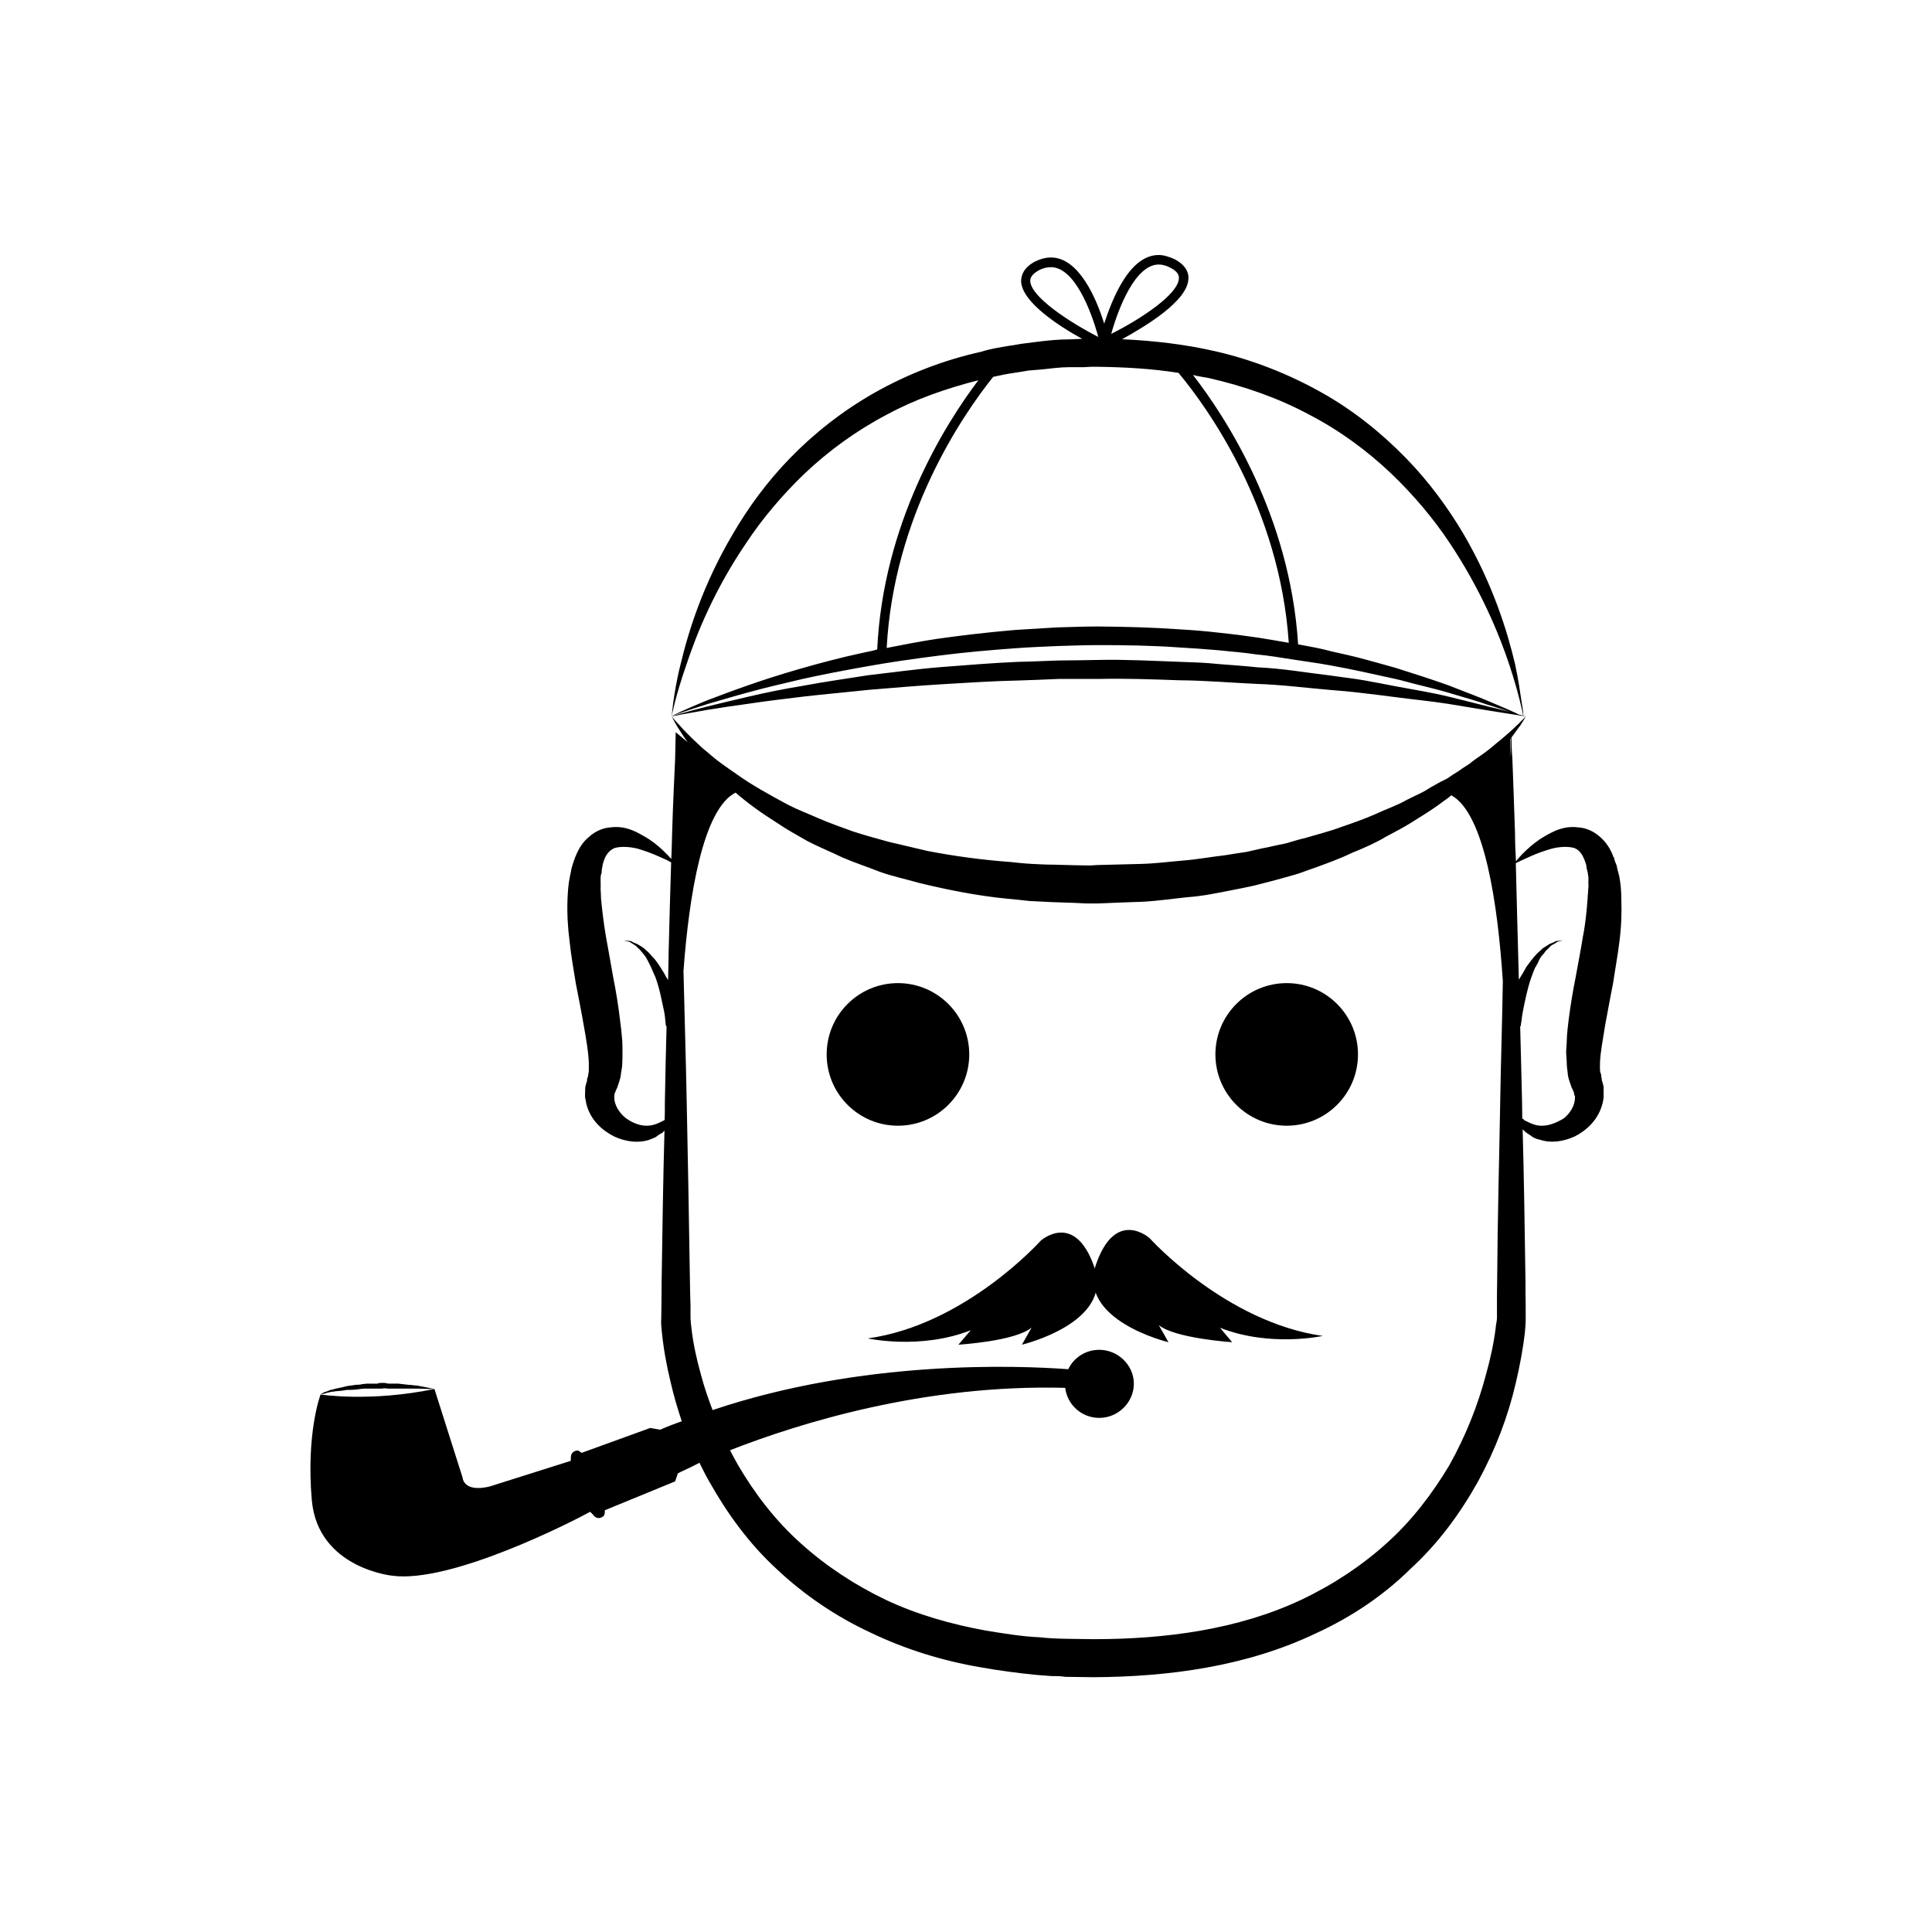 <?xml version="1.0" encoding="UTF-8"?>
<!-- Uploaded to: SVG Repo, www.svgrepo.com, Generator: SVG Repo Mixer Tools -->
<svg fill="#000000" width="800px" height="800px" version="1.1" viewBox="144 144 512 512" xmlns="http://www.w3.org/2000/svg">
 <g>
  <path d="m400.86 423.43c0 10.434-8.461 18.895-18.895 18.895-10.434 0-18.891-8.461-18.891-18.895 0-10.434 8.457-18.895 18.891-18.895 10.434 0 18.895 8.461 18.895 18.895"/>
  <path d="m503.88 423.43c0 10.434-8.457 18.895-18.891 18.895-10.434 0-18.895-8.461-18.895-18.895 0-10.434 8.461-18.895 18.895-18.895 10.434 0 18.891 8.461 18.891 18.895"/>
  <path d="m419.8 472.8s-19.949 22.32-45.848 25.895c0 0 14.008 3.074 27.305-2.168l-3.269 3.828s15.113-0.906 19.398-4.535l-2.57 4.535s24.434-5.793 19.195-20.555c-5.242-15.062-14.211-7-14.211-7z"/>
  <path d="m448.67 472.14s20 22.219 45.848 25.895c0 0-13.906 3.074-27.207-2.168l3.223 3.832s-15.215-1.008-19.445-4.535l2.57 4.535s-24.336-5.793-19.195-20.656c5.238-15.016 14.207-6.902 14.207-6.902z"/>
  <path d="m230.27 513.25c0.402-0.199 0.855-0.199 1.461-0.402 0.555 0 1.211-0.203 1.914-0.203 0.656-0.098 1.461-0.098 2.215-0.301 0.805 0 1.664 0 2.57-0.102 0.859-0.148 1.816-0.25 2.723-0.25h2.82 1.41c0.504-0.203 0.957 0 1.41 0h2.769 2.519 2.266c2.871 0.102 4.785 0.102 4.785 0.102 0.004 0-1.859-0.406-4.629-0.91-0.754 0-1.562-0.203-2.316-0.203-0.91-0.098-1.715-0.199-2.621-0.301h-2.769c-0.508-0.199-0.961-0.199-1.414-0.199s-0.957 0-1.41 0.203h-2.871l-0.707 0.098c-0.25 0-0.453 0-0.656 0.102-0.551 0.102-0.953 0.102-1.41 0.102-0.957 0.199-1.762 0.199-2.617 0.402-0.805 0.203-1.562 0.402-2.215 0.504-0.656 0.102-1.312 0.402-1.918 0.453-0.555 0.203-1.059 0.504-1.41 0.504-0.855 0.402-1.258 0.707-1.258 0.707s0.152-0.102 0.402-0.102c0.199 0 0.555-0.102 0.957-0.203z"/>
  <path d="m573.11 376.17-0.402-1.512c-0.102-0.453-0.203-0.805-0.254-1.207l-0.453-1.16-0.203-0.656-0.051-0.051v-0.402l-0.199-0.051-0.102-0.402c-0.707-1.812-1.863-3.625-3.477-4.988-1.613-1.461-3.727-2.367-5.691-2.469-3.828-0.504-6.551 1.008-8.766 2.266-2.066 1.16-3.68 2.523-4.988 3.731-1.312 1.262-2.32 2.316-2.773 3.023-0.152-2.57-0.25-4.988-0.25-7.305-0.254-8.566-0.555-15.367-0.707-19.902-0.199-2.617-0.25-4.484-0.25-5.641 0.957-1.211 1.711-2.418 2.316-3.125 1.059-1.613 1.512-2.519 1.512-2.519s-2.621 3.023-7.961 7.305c-1.16 1.008-2.672 2.219-4.383 3.379-0.855 0.602-1.762 1.207-2.57 1.914-0.906 0.602-1.863 1.156-2.871 1.914-1.059 0.656-2.016 1.258-3.074 2.016-1.059 0.504-2.266 1.105-3.426 1.812-1.16 0.555-2.215 1.41-3.527 2.016-1.309 0.605-2.469 1.207-3.828 1.863-2.418 1.41-5.441 2.418-8.211 3.727-2.769 1.211-5.844 2.32-8.969 3.379-3.074 1.156-6.297 1.965-9.723 2.973-1.613 0.352-3.273 0.906-5.039 1.41-1.711 0.352-3.477 0.703-5.188 1.105-1.766 0.305-3.578 0.809-5.293 1.16-1.863 0.254-3.676 0.555-5.488 0.855-3.629 0.406-7.356 1.109-11.086 1.41-3.727 0.305-7.457 0.809-11.285 0.91-3.981 0.098-7.91 0.199-11.789 0.301l-1.512 0.102h-1.258l-2.922-0.051-5.746-0.152c-1.965 0-3.879-0.102-5.742-0.203-2.016-0.102-3.777-0.301-5.691-0.504-7.559-0.551-14.914-1.559-21.969-2.918-3.477-0.809-6.902-1.613-10.277-2.418-3.324-0.91-6.648-1.816-9.672-2.824-3.176-1.156-6.195-2.215-8.969-3.426-2.82-1.258-5.641-2.316-8.16-3.625-5.141-2.773-9.773-5.344-13.605-8.113-1.965-1.359-3.727-2.57-5.34-3.828-0.855-0.656-1.562-1.309-2.215-1.863-0.809-0.656-1.512-1.211-2.117-1.816-2.519-2.316-4.383-4.231-5.594-5.641-1.258-1.262-1.863-2.168-1.863-2.168s0.402 0.957 1.359 2.57c0.707 1.059 1.613 2.621 2.871 4.332l-3.172-2.668s-0.051 2.519-0.152 7.055c-0.199 4.531-0.551 11.332-0.805 19.898-0.051 2.117-0.102 4.332-0.203 6.648-0.551-0.602-1.309-1.41-2.367-2.418-1.258-1.16-2.871-2.519-4.988-3.68-2.215-1.258-4.887-2.769-8.816-2.266-1.812 0.102-4.027 1.008-5.59 2.469-1.715 1.359-2.769 3.176-3.527 4.988l-0.152 0.402-0.102 0.051-0.047 0.402-0.051 0.051-0.254 0.656-0.352 1.16c-0.102 0.402-0.254 0.754-0.305 1.309l-0.301 1.41c-0.453 2.117-0.555 3.981-0.656 5.996-0.148 3.727 0.051 7.559 0.555 11.387 0.402 3.777 1.059 7.457 1.664 11.184 0.703 3.68 1.461 7.356 2.066 10.934 0.602 3.375 1.258 7.004 1.359 9.973v2.016c0 0.707-0.203 0.957-0.203 1.562 0 0-0.301 0.906-0.25 0.504v0.605l-0.152 0.504c-0.102 0.453-0.199 0.555-0.352 1.461 0 0.754-0.051 1.512-0.051 2.168 0 0.754 0.25 1.16 0.301 1.863 1.059 4.535 4.332 7.305 7.457 8.867 3.176 1.461 6.449 1.762 9.168 0.906 0.555-0.254 1.262-0.453 1.816-0.758 0.504-0.402 1.059-0.805 1.512-1.008 0.352-0.102 0.453-0.402 0.805-0.707-0.352 12.75-0.555 26.152-0.754 39.906 0 2.168-0.051 4.231-0.051 6.5l-0.051 3.273c-0.102 1.461 0.051 2.519 0.152 3.625 0.453 4.535 1.258 8.969 2.367 13.504 0.805 3.527 1.812 6.902 2.922 10.227-1.914 0.656-3.777 1.359-5.695 2.219h-0.047l-2.621-0.453-18.188 6.598c-0.203-0.199-0.555-0.402-0.855-0.605-0.906-0.102-1.863 0.504-1.965 1.461 0 0-0.051 0.605-0.051 1.258l-21.516 6.805c-7 1.664-7.152-2.367-7.152-2.367l-7.457-23.477c-17.129 3.527-30.18 1.461-30.18 1.461 0.004 0-3.879 10.125-2.316 28.062 1.664 17.984 21.262 19.949 21.262 19.949 15.516 2.168 47.863-14.359 52.496-16.93 0.352 0.305 0.809 0.809 1.059 1.109 0.301 0.352 0.805 0.555 1.211 0.555 0.453 0 0.855-0.203 1.258-0.504 0.352-0.352 0.402-0.957 0.352-1.562l18.641-7.656 0.707-2.066h-0.102c1.059-0.605 3.023-1.359 5.844-2.871 0.859 1.762 1.613 3.273 2.57 4.938 4.684 8.363 10.578 16.523 17.887 23.227 7.203 6.801 15.719 12.594 24.836 16.828 9.219 4.43 18.996 7.453 28.969 9.168 4.988 0.906 10.027 1.562 15.062 2.066l3.93 0.301c1.211 0 2.469 0 3.68 0.203 2.469 0 4.734 0.102 7.457 0.102 20.051-0.102 40.707-2.871 59.098-11.688 9.219-4.231 17.734-9.926 24.836-16.93 7.356-6.699 13.199-14.66 17.938-23.125 4.684-8.566 8.012-17.332 10.078-26.25 1.059-4.535 1.914-8.969 2.418-13.504 0.102-1.059 0.203-2.168 0.203-3.527l-0.004-3.426c-0.051-2.266-0.051-4.332-0.051-6.394-0.203-14.16-0.402-27.66-0.754-40.355 0.402 0.402 0.805 0.805 1.211 1.059 0.398 0.25 1.055 0.652 1.457 1.004 0.555 0.305 1.309 0.605 1.965 0.707 2.621 0.906 5.945 0.605 9.219-0.906 3.023-1.562 6.246-4.332 7.356-8.867 0.152-0.707 0.25-1.109 0.25-1.863v-2.168c-0.051-0.906-0.25-1.008-0.301-1.461l-0.199-0.555v-0.504c0.102 0.402-0.25-0.555-0.102-0.504v-0.051c0-0.555-0.352-0.855-0.352-1.562s-0.051-1.211 0-2.066c0.102-2.867 0.855-6.496 1.359-9.871 0.707-3.629 1.309-7.203 2.066-10.883 0.555-3.777 1.258-7.457 1.711-11.234 0.504-3.828 0.656-7.66 0.504-11.387 0-2.016-0.148-3.879-0.551-5.996zm-251.91 19.801c0 2.418-0.102 5.039-0.152 7.758-0.402-0.605-0.754-1.211-1.109-1.914-0.551-0.805-0.906-1.512-1.41-2.219s-0.957-1.41-1.613-2.016c-0.602-0.703-1.004-1.207-1.66-1.711-0.555-0.605-1.211-1.008-1.762-1.309-0.555-0.402-1.16-0.605-1.664-0.809-0.203-0.148-0.453-0.199-0.605-0.352-0.301-0.051-0.453-0.051-0.652-0.051-0.758-0.102-1.211-0.102-1.211-0.102s0.453 0.102 1.211 0.305c0.051 0.051 0.352 0.051 0.555 0.203 0.148 0.199 0.352 0.199 0.602 0.402 0.301 0.203 0.906 0.504 1.258 1.008 0.504 0.402 0.957 0.906 1.41 1.512 0.453 0.504 0.855 1.109 1.211 1.812 0.352 0.707 0.754 1.41 1.059 2.168 0.301 0.707 0.656 1.461 1.008 2.266 1.16 3.121 1.715 6.398 2.266 8.867 0.25 1.211 0.352 2.266 0.402 3.023 0.051 0.656 0.152 1.109 0.152 1.109h0.152c-0.152 6.398-0.352 13.148-0.453 20.152 0 1.562 0 3.176-0.051 4.734-1.359 0.703-3.023 1.609-4.887 1.512-1.812 0-3.777-0.805-5.492-2.066-1.711-1.41-2.973-3.477-2.973-5.34v-0.605c0.051-0.051 0.102-0.152 0.051-0.254-0.051-0.148 0.707-1.863 0.707-1.762 0.301-1.008 0.855-2.316 0.957-3.324 0.102-1.008 0.402-2.066 0.402-3.176 0.051-1.008 0.051-1.914 0.051-3.023 0-0.906 0-1.812-0.051-2.871-0.152-2.016-0.352-3.879-0.605-5.641-0.453-3.879-1.059-7.559-1.812-11.336-0.605-3.629-1.312-7.258-1.914-10.73-0.605-3.527-1.008-7.004-1.312-10.18 0-0.754-0.051-1.613-0.102-2.367 0-0.855 0.051-1.41 0-2.066l0.004-1.109c0-0.301 0.102-0.805 0.25-1.109l0.102-1.211 0.152-0.605v-0.195c0.051-0.203-0.051 0.301-0.051 0.301l0.051-0.102v-0.25c0.602-2.469 1.508-3.777 3.121-4.535 1.762-0.555 4.231-0.352 6.246 0.152 2.016 0.605 3.883 1.309 5.344 1.965 1.562 0.656 2.621 1.16 3.477 1.664-0.203 6.898-0.457 14.758-0.656 23.426zm220.37 40.152c-0.254 14.762-0.707 30.785-0.809 47.512-0.051 2.062-0.051 4.129-0.051 6.394v3.324c0 0.605-0.301 1.762-0.352 2.672-0.504 4.031-1.41 8.16-2.57 12.293-2.164 8.215-5.441 16.375-9.723 24.031-4.535 7.559-9.926 14.66-16.625 20.656-6.652 5.996-14.309 11.035-22.621 14.965-16.676 7.859-35.922 10.43-55.016 10.43-4.535-0.102-9.977 0-14.309-0.504-4.684-0.203-9.473-1.008-14.156-1.762-9.172-1.664-18.289-4.234-26.602-8.164-8.211-3.93-15.871-8.969-22.52-14.965-6.699-5.996-12.141-13.098-16.574-20.656-0.758-1.359-1.562-2.769-2.168-4.027 18.188-7.106 51.387-17.535 88.82-16.527 0.504 4.434 4.332 7.961 9.02 7.961 5.039 0 9.168-4.133 9.168-9.07 0-4.836-4.133-8.969-9.168-8.969-3.629 0-6.75 2.066-8.211 5.141-13.602-1.008-54.512-2.57-94.262 10.832-1.16-3.074-2.219-6.094-3.078-9.371-1.16-4.133-2.066-8.262-2.519-12.293-0.098-0.855-0.25-2.062-0.25-2.617v-3.379c-0.051-2.266-0.152-4.332-0.152-6.394-0.25-16.727-0.551-32.75-0.855-47.512-0.25-12.543-0.605-24.184-0.855-34.812 1.461-19.902 5.141-42.875 13.805-47.258 3.121 2.723 6.801 5.391 10.98 8.012 2.519 1.715 5.238 3.223 8.16 4.887 2.82 1.461 6.047 2.769 9.168 4.281 3.129 1.359 6.555 2.469 9.98 3.828 3.375 1.211 7.055 1.965 10.73 3.023 7.406 1.766 15.113 3.324 22.973 4.082 1.914 0.152 3.93 0.402 5.894 0.605 1.965 0.098 3.981 0.199 5.996 0.301l5.996 0.203 3.023 0.152h3.172c3.93-0.152 7.91-0.352 11.738-0.453 3.981-0.203 8.062-0.805 11.992-1.211 4.133-0.301 7.859-1.109 11.738-1.863 1.863-0.352 3.777-0.754 5.691-1.16 1.863-0.453 3.629-0.957 5.492-1.41 1.867-0.504 3.629-1.008 5.441-1.512 1.762-0.504 3.426-1.211 5.238-1.812 3.481-1.262 6.805-2.469 9.93-3.981 3.223-1.312 6.246-2.621 9.016-4.285 2.922-1.562 5.644-2.973 8.211-4.684 2.621-1.613 5.039-3.176 7.203-4.836 0.754-0.504 1.359-0.957 1.914-1.461 8.871 4.836 12.348 29.168 13.656 49.27-0.148 9.977-0.504 20.609-0.703 32.094zm2.566-91.039v1.109l0.102-6.398c0.102-0.051 0.102-0.102 0.102-0.102 0 1.008 0 2.871-0.203 5.391zm20.758 34.512c0 0.805-0.152 1.613-0.152 2.418-0.25 3.277-0.551 6.703-1.258 10.227-0.555 3.477-1.258 7.055-1.914 10.684-0.754 3.727-1.359 7.457-1.863 11.336-0.203 1.762-0.453 3.625-0.504 5.59 0 1.059-0.152 1.965-0.152 2.871 0 1.109 0.152 2.016 0.152 3.023 0 1.109 0.25 2.215 0.301 3.176 0.152 1.059 0.707 2.367 1.059 3.477 0-0.203 0.805 1.562 0.605 1.762 0 0 0 0.102 0.203 0.203 0.051 0.203 0 0.504 0 0.707 0 1.762-1.211 3.93-2.922 5.289-1.867 1.156-3.934 1.965-5.695 1.965-1.914 0.098-3.426-0.809-4.836-1.461-0.051-0.203-0.203-0.301-0.504-0.402 0-1.359-0.051-2.973-0.051-4.231-0.152-7.152-0.352-13.855-0.504-20.254h0.152s0-0.453 0.152-1.109c0.102-0.754 0.203-1.812 0.453-3.023 0.504-2.519 1.109-5.742 2.215-8.867 0.301-0.859 0.605-1.613 0.906-2.371 0.402-0.703 0.855-1.41 1.16-2.215 0.352-0.707 0.754-1.211 1.258-1.715 0.352-0.605 0.906-1.109 1.359-1.512 0.352-0.504 0.906-0.805 1.359-1.008 0.203-0.199 0.355-0.199 0.656-0.402 0.051-0.152 0.301-0.152 0.352-0.203 0.906-0.203 1.16-0.301 1.16-0.301s-0.301 0-1.16 0.102c-0.152 0-0.352 0-0.605 0.051-0.148 0.152-0.352 0.203-0.602 0.352-0.504 0.203-1.16 0.406-1.613 0.809-0.555 0.301-1.258 0.703-1.812 1.309-0.605 0.504-1.109 1.008-1.715 1.715-0.504 0.605-1.059 1.309-1.562 2.016-0.602 0.703-0.855 1.41-1.359 2.215-0.402 0.605-0.754 1.309-1.105 1.812-0.301-11.586-0.605-22.066-0.805-30.883 0.754-0.402 2.117-1.008 4.031-1.863 1.406-0.656 3.371-1.359 5.438-1.965 1.914-0.504 4.332-0.707 6.144-0.152 1.613 0.754 2.316 2.117 3.074 4.535v0.25l0.102 0.102s-0.152-0.504-0.102-0.301v0.203l0.102 0.605 0.301 1.211c0 0.402 0.152 0.805 0.152 1.109v1.059c-0.051 0.699 0.102 1.254-0.051 2.059z"/>
  <path d="m331.68 332.09c3.074-0.504 6.75-1.059 11.184-1.664 4.281-0.656 9.117-1.211 14.41-1.863 5.289-0.605 11.082-1.109 17.129-1.762 6.098-0.504 12.543-1.059 19.094-1.461 6.699-0.402 13.551-0.855 20.605-1.008 3.477-0.102 7.004-0.254 10.48-0.406h10.68c7.152-0.152 14.156 0.102 21.16 0.352 7.004 0.055 13.906 0.656 20.555 0.961 6.602 0.203 13.098 1.059 19.094 1.562 3.125 0.25 5.996 0.504 8.867 0.855 2.871 0.301 5.644 0.703 8.211 1.008 5.238 0.707 10.176 1.16 14.609 1.863 4.234 0.703 7.914 1.309 10.984 1.812 3.93 0.605 6.75 1.059 8.262 1.309 0.504 0.051 0.707 0.102 0.707 0.102h-0.352 0.352v0.051-0.051c0.504 0.051 0.754 0.051 0.754 0.051 0.004 0-0.301-0.051-0.754-0.148 0-0.504-0.102-1.613-0.453-3.477-0.352-2.371-0.805-5.844-1.762-10.23-2.066-8.715-5.894-21.207-13.754-34.609-3.93-6.602-8.918-13.555-15.215-20-6.301-6.449-13.754-12.547-22.422-17.383-8.512-4.785-18.137-8.617-28.113-10.883-8.16-1.863-16.223-2.769-24.637-3.176 6.398-3.523 17.484-10.227 17.586-16.07 0.102-1.359-0.504-3.426-3.578-5.09-1.41-0.652-2.922-1.156-4.281-1.156-7.707 0-12.242 11.387-14.461 18.188-2.117-6.801-6.75-17.531-14.105-17.531-1.512 0-2.973 0.453-4.383 1.16-2.973 1.66-3.527 3.676-3.527 5.137 0.152 5.391 9.672 11.688 16.172 15.266l-3.578 0.148c-2.519 0-5.188 0.25-7.707 0.555l-3.981 0.504c-1.359 0.152-2.57 0.453-3.879 0.605-2.621 0.453-5.141 0.805-7.609 1.613-10.078 2.215-19.648 5.996-28.312 10.883-8.516 4.836-16.07 10.832-22.32 17.277-6.246 6.398-11.234 13.352-15.164 20.105-7.961 13.449-11.789 25.844-13.855 34.508-1.105 4.336-1.609 7.809-1.965 10.18-0.301 2.418-0.402 3.625-0.402 3.625s0.906-5.035 3.828-13.449c2.769-8.414 7.559-20.203 16.02-32.598 4.18-6.297 9.371-12.496 15.516-18.391 6.203-5.844 13.457-11.184 21.617-15.465 7.406-4.031 15.719-6.953 24.285-9.121-9.07 11.992-25.242 37.988-26.805 71.34-1.156 0.355-2.418 0.605-3.473 0.809-6.098 1.309-11.789 2.82-17.031 4.332-10.43 2.973-18.941 6.195-24.887 8.465-5.844 2.418-9.117 4.031-9.117 4.031s3.375-1.211 9.371-3.125c3.176-0.906 6.75-2.016 11.082-3.176 4.18-1.16 8.969-2.266 14.309-3.527 5.238-1.16 10.984-2.266 16.977-3.324 6.148-1.109 12.547-2.016 19.246-2.871 6.648-0.855 13.551-1.461 20.555-1.965 3.527-0.254 7.156-0.402 10.73-0.555 3.629-0.102 7.055-0.25 10.629-0.25 7.203 0 14.359 0.102 21.41 0.605 3.578 0.203 7.055 0.453 10.578 0.754 3.324 0.352 6.75 0.605 10.078 1.109 3.273 0.301 6.602 0.855 9.773 1.359 3.176 0.504 6.348 0.906 9.371 1.461 6.047 1.059 11.688 2.367 17.027 3.527 2.719 0.555 5.141 1.359 7.406 1.863 2.519 0.656 4.734 1.16 6.902 1.812 4.18 1.258 7.91 2.266 10.832 3.324 2.473 0.707 4.391 1.414 6 1.918-1.41-0.355-3.172-0.859-5.289-1.312-3.023-0.805-6.699-1.664-10.883-2.719-4.281-1.059-9.168-1.863-14.41-2.824-2.621-0.504-5.391-1.059-8.262-1.562-2.871-0.504-5.844-0.805-8.816-1.258-6.098-0.707-12.594-1.863-19.297-2.168-3.375-0.352-6.801-0.602-10.176-0.855-1.812-0.199-3.477-0.301-5.188-0.402-1.766-0.102-3.477-0.102-5.293-0.199-7.055-0.25-14.156-0.656-21.41-0.504-3.578 0.098-7.203 0.098-10.73 0.148-3.527 0.102-7.106 0.305-10.582 0.355-7.152 0.301-14.004 0.906-20.754 1.41-6.699 0.555-13.098 1.461-19.246 2.168-6.047 0.953-11.738 1.762-17.082 2.769-5.238 0.855-10.125 1.863-14.406 2.871-4.184 0.957-7.809 1.863-10.984 2.617-6.047 1.562-9.473 2.57-9.473 2.57s0.957-0.051 2.621-0.453c1.664-0.301 4.031-0.703 7.106-1.258zm119.4-117.99c1.059 0 2.066 0.301 3.176 0.906 2.266 1.16 2.164 2.367 2.164 2.719-0.102 4.285-10.227 10.883-17.938 14.762 1.867-6.699 6.348-18.387 12.598-18.387zm-34.059 4.332c0-0.352 0-1.562 2.316-2.82 1.059-0.555 2.117-0.805 3.176-0.805 6.246 0 10.68 11.586 12.543 18.488-7.758-3.981-17.934-10.684-18.035-14.863zm50.129 93.254c-3.375-0.402-7.004-0.707-10.578-0.906-7.152-0.504-14.359-0.707-21.715-0.754-3.629 0-7.207 0.148-10.883 0.25-3.578 0.203-7.207 0.453-10.781 0.656-7.207 0.605-14.059 1.41-20.859 2.367-4.633 0.707-9.066 1.562-13.352 2.418 1.867-35.066 20.004-61.566 28.215-71.844 1.812-0.402 3.727-0.805 5.594-1.059 1.211-0.203 2.367-0.352 3.68-0.605l3.578-0.301c2.469-0.25 4.836-0.605 7.457-0.605h3.773l1.914-0.102h1.715c7.305 0.102 14.41 0.504 21.41 1.613 7.656 9.172 26.852 35.773 29.223 71.543-2.672-0.504-5.293-0.906-8.012-1.359-3.375-0.504-6.902-0.957-10.379-1.312zm71.34 18.137c-2.82-1.211-6.398-2.519-10.578-4.18-4.082-1.461-8.867-3.023-14.008-4.637-2.719-0.754-5.34-1.512-8.16-2.266-2.926-0.805-5.945-1.461-8.867-2.117-2.922-0.805-5.894-1.309-8.867-1.863-2.117-34.109-19.246-60.305-27.863-71.391 1.309 0.352 2.769 0.555 4.133 0.805 9.523 2.168 18.539 5.34 26.602 9.672 8.262 4.285 15.414 9.625 21.613 15.469 6.144 5.844 11.387 12.141 15.566 18.391 8.312 12.445 13.199 24.234 15.973 32.598 2.469 7.508 3.426 12.293 3.629 13.301-0.254-0.051-0.656-0.102-1.16-0.254-1.262-0.652-4.031-1.863-8.012-3.527z"/>
 </g>
</svg>